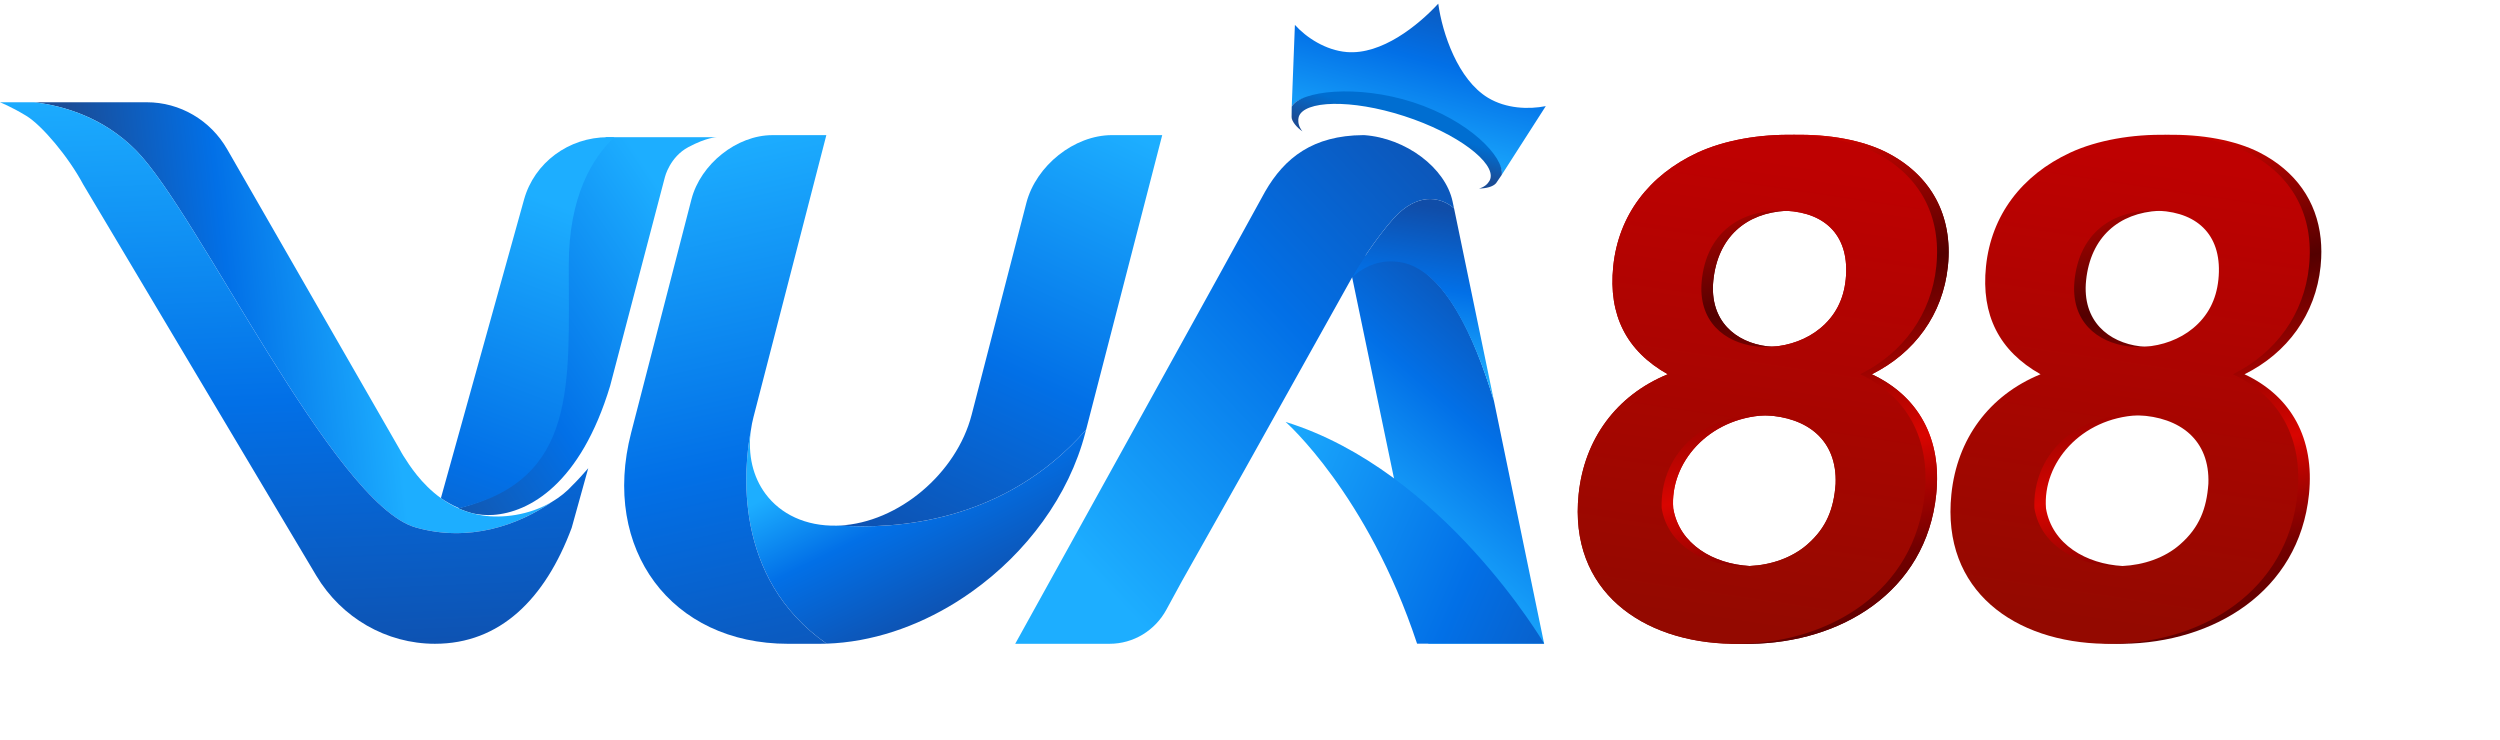 <svg width="125" height="37" viewBox="0 0 125 37" fill="none" xmlns="http://www.w3.org/2000/svg">
<g clip-path="url(#clip0_9486_32796)">
<path fill-rule="evenodd" clip-rule="evenodd" d="M97.395 13.316C97.656 10.77 96.549 8.762 94.351 7.632C93.121 7.001 91.423 6.704 89.718 6.743H89.695C88.18 6.779 86.658 7.075 85.454 7.632C83.021 8.763 81.505 10.77 81.243 13.316C80.991 15.75 81.899 17.55 83.969 18.713C81.394 19.766 79.794 21.955 79.509 24.714C79.013 29.526 82.651 32.079 87.076 32.187C87.108 32.19 87.141 32.19 87.174 32.19C87.242 32.192 87.307 32.192 87.375 32.192C87.423 32.192 87.471 32.192 87.518 32.19C92.024 32.139 96.31 29.605 96.811 24.714C97.098 21.938 95.928 19.807 93.588 18.713C95.729 17.652 97.145 15.716 97.394 13.316H97.395ZM89.604 10.531C91.762 10.531 93.093 11.723 92.861 13.985C92.758 14.99 92.335 15.8 91.594 16.414C90.916 16.974 90.027 17.289 89.143 17.34C88.96 17.349 88.776 17.349 88.595 17.337C88.517 17.332 88.441 17.327 88.366 17.317C86.796 17.125 85.458 16.056 85.667 14.018C85.891 11.85 87.307 10.643 89.312 10.539C89.407 10.534 89.505 10.531 89.604 10.531ZM83.662 25.422C83.483 23.154 85.405 20.907 88.261 20.764C88.356 20.759 88.454 20.756 88.553 20.756C90.799 20.756 92.444 21.896 92.359 24.19C92.27 25.422 91.914 26.376 90.94 27.227C90.037 28.017 88.739 28.367 87.486 28.301C85.68 28.199 83.969 27.225 83.662 25.422Z" fill="url(#paint0_linear_9486_32796)"/>
<path fill-rule="evenodd" clip-rule="evenodd" d="M96.816 13.316C97.078 10.77 95.971 8.762 93.772 7.633C92.683 7.075 91.225 6.779 89.718 6.743H89.695C87.995 6.704 86.236 7.004 84.875 7.633C82.443 8.763 80.923 10.77 80.662 13.316C80.413 15.75 81.321 17.55 83.389 18.713C80.816 19.767 79.216 21.955 78.931 24.714C78.433 29.561 82.128 32.116 86.596 32.19C86.664 32.192 86.729 32.192 86.797 32.192C86.845 32.192 86.89 32.192 86.938 32.19C86.986 32.19 87.031 32.19 87.076 32.187C91.532 32.088 95.735 29.554 96.233 24.714C96.52 21.938 95.35 19.808 93.01 18.713C95.151 17.652 96.567 15.717 96.816 13.316ZM92.283 13.986C92.18 14.991 91.755 15.801 91.013 16.415C90.347 16.967 89.472 17.281 88.596 17.338C88.586 17.338 88.573 17.34 88.563 17.34C88.304 17.356 88.042 17.348 87.788 17.317C86.218 17.126 84.88 16.057 85.089 14.019C85.323 11.746 86.868 10.532 89.026 10.532C89.124 10.532 89.219 10.534 89.313 10.539C91.303 10.641 92.505 11.825 92.284 13.986L92.283 13.986ZM83.084 25.422C82.984 22.873 84.959 20.756 87.975 20.756C88.07 20.756 88.166 20.759 88.262 20.764C90.36 20.856 91.864 21.996 91.781 24.19C91.693 25.422 91.337 26.376 90.363 27.227C89.596 27.894 88.549 28.252 87.487 28.3C85.482 28.395 83.425 27.413 83.085 25.421L83.084 25.422Z" fill="url(#paint1_linear_9486_32796)"/>
<path fill-rule="evenodd" clip-rule="evenodd" d="M97.395 13.316C97.656 10.77 96.549 8.762 94.351 7.632C93.121 7.001 91.423 6.704 89.718 6.743H89.695C88.18 6.779 86.658 7.075 85.454 7.632C83.021 8.763 81.505 10.77 81.243 13.316C80.991 15.75 81.899 17.55 83.969 18.713C81.394 19.766 79.794 21.955 79.509 24.714C79.013 29.526 82.651 32.079 87.076 32.187C87.108 32.19 87.141 32.19 87.174 32.19C87.242 32.192 87.307 32.192 87.375 32.192C87.423 32.192 87.471 32.192 87.518 32.19C92.024 32.139 96.31 29.605 96.811 24.714C97.098 21.938 95.928 19.807 93.588 18.713C95.729 17.652 97.145 15.716 97.394 13.316H97.395ZM89.604 10.531C91.762 10.531 93.093 11.723 92.861 13.985C92.758 14.99 92.335 15.8 91.594 16.414C90.916 16.974 90.027 17.289 89.143 17.34C88.96 17.349 88.776 17.349 88.595 17.337C88.517 17.332 88.441 17.327 88.366 17.317C86.796 17.125 85.458 16.056 85.667 14.018C85.891 11.85 87.307 10.643 89.312 10.539C89.407 10.534 89.505 10.531 89.604 10.531ZM83.662 25.422C83.483 23.154 85.405 20.907 88.261 20.764C88.356 20.759 88.454 20.756 88.553 20.756C90.799 20.756 92.444 21.896 92.359 24.19C92.27 25.422 91.914 26.376 90.94 27.227C90.037 28.017 88.739 28.367 87.486 28.301C85.68 28.199 83.969 27.225 83.662 25.422Z" fill="url(#paint2_linear_9486_32796)"/>
<path fill-rule="evenodd" clip-rule="evenodd" d="M96.816 13.316C97.078 10.77 95.971 8.762 93.772 7.633C92.683 7.075 91.225 6.779 89.718 6.743H89.695C87.995 6.704 86.236 7.004 84.875 7.633C82.443 8.763 80.923 10.77 80.662 13.316C80.413 15.75 81.321 17.55 83.389 18.713C80.816 19.767 79.216 21.955 78.931 24.714C78.433 29.561 82.128 32.116 86.596 32.19C86.664 32.192 86.729 32.192 86.797 32.192C86.845 32.192 86.89 32.192 86.938 32.19C86.986 32.19 87.031 32.19 87.076 32.187C91.532 32.088 95.735 29.554 96.233 24.714C96.52 21.938 95.35 19.808 93.01 18.713C95.151 17.652 96.567 15.717 96.816 13.316ZM92.283 13.986C92.18 14.991 91.755 15.801 91.013 16.415C90.347 16.967 89.472 17.281 88.596 17.338C88.586 17.338 88.573 17.34 88.563 17.34C88.304 17.356 88.042 17.348 87.788 17.317C86.218 17.126 84.88 16.057 85.089 14.019C85.323 11.746 86.868 10.532 89.026 10.532C89.124 10.532 89.219 10.534 89.313 10.539C91.303 10.641 92.505 11.825 92.284 13.986L92.283 13.986ZM83.084 25.422C82.984 22.873 84.959 20.756 87.975 20.756C88.07 20.756 88.166 20.759 88.262 20.764C90.36 20.856 91.864 21.996 91.781 24.19C91.693 25.422 91.337 26.376 90.363 27.227C89.596 27.894 88.549 28.252 87.487 28.3C85.482 28.395 83.425 27.413 83.085 25.421L83.084 25.422Z" fill="url(#paint3_linear_9486_32796)"/>
<path fill-rule="evenodd" clip-rule="evenodd" d="M116.035 11.94C115.839 10.046 114.773 8.55 112.989 7.632C111.761 7.003 110.061 6.706 108.356 6.742H108.33C106.816 6.779 105.297 7.075 104.092 7.632C101.659 8.762 100.14 10.769 99.878 13.316C99.627 15.75 100.537 17.549 102.605 18.713C100.029 19.766 98.432 21.954 98.147 24.713C97.649 29.525 101.292 32.079 105.714 32.187C105.746 32.189 105.779 32.189 105.809 32.189C105.877 32.192 105.943 32.192 106.011 32.192C106.058 32.192 106.106 32.192 106.154 32.189C110.659 32.138 114.946 29.604 115.449 24.713C115.736 21.937 114.566 19.807 112.226 18.713C114.367 17.651 115.783 15.716 116.03 13.316C116.032 13.293 116.035 13.272 116.035 13.249C116.08 12.793 116.077 12.357 116.035 11.94H116.035ZM108.242 10.531C110.4 10.531 111.731 11.722 111.497 13.985C111.393 14.989 110.971 15.8 110.229 16.413C109.555 16.973 108.665 17.288 107.779 17.339C107.598 17.349 107.414 17.349 107.233 17.337C107.155 17.332 107.079 17.327 107.004 17.316C105.434 17.125 104.094 16.056 104.305 14.018C104.529 11.85 105.943 10.643 107.95 10.538C108.045 10.534 108.143 10.531 108.242 10.531ZM102.3 25.421C102.119 23.154 104.043 20.906 106.896 20.763C106.992 20.758 107.09 20.756 107.188 20.756C109.437 20.756 111.082 21.896 110.997 24.19C110.908 25.422 110.552 26.376 109.575 27.227C108.673 28.017 107.374 28.367 106.124 28.3C104.318 28.198 102.604 27.224 102.3 25.421Z" fill="url(#paint4_linear_9486_32796)"/>
<path fill-rule="evenodd" clip-rule="evenodd" d="M115.452 13.316C115.713 10.769 114.607 8.762 112.411 7.632C111.321 7.075 109.863 6.778 108.356 6.742H108.331C106.63 6.706 104.869 7.003 103.511 7.632C101.081 8.762 99.562 10.769 99.3 13.316C99.048 15.75 99.959 17.549 102.027 18.713C99.451 19.766 97.851 21.954 97.569 24.713C97.068 29.561 100.766 32.115 105.232 32.189C105.3 32.192 105.365 32.192 105.433 32.192C105.481 32.192 105.528 32.192 105.576 32.189C105.621 32.189 105.669 32.189 105.715 32.187C110.17 32.087 114.373 29.553 114.871 24.713C115.158 21.937 113.988 19.807 111.646 18.713C113.787 17.651 115.205 15.716 115.452 13.316ZM110.919 13.986C110.816 14.99 110.393 15.801 109.651 16.414C108.985 16.966 108.11 17.281 107.234 17.337C107.224 17.337 107.211 17.34 107.201 17.34C106.94 17.355 106.68 17.347 106.426 17.317C104.854 17.125 103.516 16.056 103.727 14.018C103.961 11.745 105.503 10.531 107.664 10.531C107.762 10.531 107.857 10.534 107.951 10.538C109.938 10.64 111.143 11.824 110.92 13.985L110.919 13.986ZM101.719 25.421C101.622 22.872 103.596 20.756 106.61 20.756C106.705 20.756 106.803 20.758 106.897 20.763C108.998 20.855 110.502 21.995 110.419 24.189C110.331 25.421 109.974 26.375 108.998 27.226C108.236 27.894 107.189 28.249 106.125 28.3C104.12 28.397 102.06 27.415 101.721 25.421L101.719 25.421Z" fill="url(#paint5_linear_9486_32796)"/>
<path d="M64.49 5.913H64.489V5.909L64.49 5.913Z" fill="url(#paint6_linear_9486_32796)"/>
<path d="M74.71 9.219L74.708 9.222H74.707L74.71 9.219Z" fill="url(#paint7_linear_9486_32796)"/>
<path d="M77.289 5.306L75.09 8.736C75.202 7.844 73.119 6.432 70.313 5.523C67.507 4.615 65.004 4.542 64.587 5.335L64.745 1.244C65.311 1.877 66.287 2.515 67.338 2.603C69.078 2.748 70.898 1.279 71.913 0.183C72.117 1.674 72.9 3.985 74.402 4.89C75.309 5.436 76.432 5.477 77.29 5.306L77.289 5.306Z" fill="url(#paint8_linear_9486_32796)"/>
<path d="M75.091 8.737L74.801 9.163L74.799 9.164C74.644 9.34 74.304 9.421 73.952 9.428C74.222 9.349 74.367 9.215 74.465 9.056C74.487 9.021 74.503 8.985 74.515 8.946C74.771 8.133 72.879 6.668 70.207 5.803C67.535 4.937 65.192 5.031 64.937 5.844C64.925 5.883 64.918 5.923 64.915 5.964C64.905 6.151 64.947 6.346 65.122 6.569C64.829 6.369 64.577 6.053 64.581 5.856L64.58 5.853L64.586 5.336C65.004 4.542 67.852 4.206 70.658 5.115C73.464 6.023 75.201 7.844 75.09 8.737H75.091Z" fill="url(#paint9_linear_9486_32796)"/>
<path fill-rule="evenodd" clip-rule="evenodd" d="M35.833 6.861C35.833 6.861 35.348 6.861 34.419 7.355C33.489 7.85 33.246 8.852 33.246 8.852L30.506 19.296C29.023 24.21 26.454 25.624 24.656 25.746C24.302 25.769 23.963 25.737 23.653 25.674C23.393 25.608 23.148 25.519 22.919 25.415C22.927 25.413 22.937 25.41 22.946 25.408C28.565 23.952 28.131 19.232 28.131 13.263C28.131 9.814 29.259 7.898 30.297 6.864C30.297 6.864 30.298 6.863 30.3 6.861H35.833V6.861Z" fill="url(#paint10_linear_9486_32796)"/>
<path fill-rule="evenodd" clip-rule="evenodd" d="M27.608 25.086C25.912 26.265 23.429 27.134 20.772 26.368C16.683 25.188 9.89 10.628 6.791 7.509C5.168 5.874 3.209 5.294 1.713 5.113H7.341C8.994 5.113 10.522 6.006 11.358 7.461L19.993 22.484C19.993 22.484 20.001 22.499 20.003 22.502C20.023 22.541 20.078 22.644 20.169 22.791C20.174 22.798 20.178 22.804 20.182 22.81C20.467 23.263 21.06 24.197 22.044 24.906C22.307 25.097 22.598 25.271 22.92 25.415C23.149 25.519 23.394 25.607 23.653 25.674C23.808 25.716 23.967 25.749 24.133 25.774C25.085 25.92 26.445 25.779 27.609 25.086H27.608Z" fill="url(#paint11_linear_9486_32796)"/>
<path fill-rule="evenodd" clip-rule="evenodd" d="M28.66 24.228H28.658C28.658 24.228 28.655 24.233 28.653 24.234C28.339 24.582 27.985 24.863 27.608 25.086C25.913 26.265 23.429 27.134 20.772 26.368C16.683 25.188 9.89 10.628 6.792 7.509C5.169 5.874 3.209 5.294 1.713 5.113H-0.003C-0.003 5.113 0.537 5.32 1.314 5.791C2.091 6.261 3.422 7.836 4.157 9.216L15.815 28.784C16.445 29.84 17.322 30.691 18.345 31.279C19.367 31.865 20.536 32.189 21.748 32.189C24.992 32.189 27.252 29.963 28.584 26.392L29.412 23.411C29.262 23.592 28.852 24.042 28.661 24.228H28.66ZM11.504 16.296C11.504 16.296 11.505 16.294 11.505 16.293V16.296C11.509 16.317 11.513 16.338 11.515 16.358C11.511 16.337 11.508 16.316 11.504 16.296Z" fill="url(#paint12_linear_9486_32796)"/>
<path fill-rule="evenodd" clip-rule="evenodd" d="M28.438 13.262C28.438 19.241 28.895 23.966 22.964 25.415C22.627 25.271 22.322 25.097 22.045 24.906L26.203 9.975C26.716 8.137 28.433 6.86 30.394 6.86H30.716C29.624 7.894 28.438 9.81 28.438 13.262V13.262Z" fill="url(#paint13_linear_9486_32796)"/>
<path d="M54.305 21.481L54.266 21.635C53.447 24.805 51.312 27.649 48.597 29.581C48.337 29.767 48.072 29.944 47.804 30.111C45.815 31.35 43.572 32.108 41.331 32.183C36.609 28.887 37.191 23.359 37.546 21.503C37.373 22.743 37.653 23.855 38.276 24.693C39.027 25.702 40.278 26.317 41.84 26.282C41.886 26.281 41.934 26.279 41.98 26.277H41.983C44.714 26.464 50.225 26.16 54.306 21.481H54.305Z" fill="url(#paint14_linear_9486_32796)"/>
<path d="M41.329 32.184C41.208 32.187 41.088 32.19 40.966 32.19H39.403C33.564 32.19 30.05 27.465 31.557 21.638L34.571 9.971C35.029 8.196 36.844 6.757 38.62 6.757H41.317L37.674 20.855C37.618 21.071 37.575 21.286 37.547 21.496C37.547 21.499 37.545 21.501 37.545 21.504C37.191 23.36 36.609 28.888 41.331 32.184H41.329V32.184Z" fill="url(#paint15_linear_9486_32796)"/>
<path d="M58.111 6.756L54.306 21.481C50.225 26.159 44.712 26.463 41.982 26.276C44.924 26.133 47.828 23.663 48.581 20.743L51.317 10.152C51.802 8.276 53.717 6.756 55.596 6.756H58.112H58.111Z" fill="url(#paint16_linear_9486_32796)"/>
<path d="M77.207 32.183H71.42L67.464 13.178C68.1 12.615 69.079 12.589 70.058 12.94C72.328 13.755 73.645 16.627 74.696 20.035C74.696 20.035 74.696 20.035 74.697 20.037V20.042C75.011 21.564 77.147 31.893 77.206 32.182H77.207V32.183Z" fill="url(#paint17_linear_9486_32796)"/>
<path d="M74.696 20.035C73.646 16.627 72.139 13.512 70.09 13.122C69.07 12.928 68.251 13.29 67.615 13.852C67.615 13.852 67.617 13.848 67.618 13.845C68.092 12.959 69.254 11.303 69.925 10.672C71.053 9.615 72.111 9.893 72.703 10.418C72.981 11.747 73.818 15.788 74.696 20.035Z" fill="url(#paint18_linear_9486_32796)"/>
<path d="M64.281 21.096C72.137 23.53 77.208 32.183 77.208 32.183H70.854C68.38 24.7 64.281 21.096 64.281 21.096Z" fill="url(#paint19_linear_9486_32796)"/>
<path d="M72.703 10.419C72.111 9.894 71.052 9.616 69.924 10.673C69.254 11.303 68.091 12.959 67.617 13.846C67.615 13.848 67.614 13.849 67.614 13.852C67.606 13.867 67.597 13.882 67.589 13.898L62.183 23.577L59.125 29.005H59.124L58.327 30.468C57.758 31.53 56.667 32.189 55.482 32.189H50.761C50.761 32.189 62.625 10.768 63.255 9.58C64.236 7.877 65.659 6.775 68.152 6.756H68.207C70.297 6.904 72.272 8.394 72.629 10.073C72.646 10.149 72.67 10.267 72.702 10.419H72.703Z" fill="url(#paint20_linear_9486_32796)"/>
</g>
<defs>
<linearGradient id="paint0_linear_9486_32796" x1="85.426" y1="7.614" x2="92.364" y2="33.25" gradientUnits="userSpaceOnUse">
<stop stop-color="#D90500"/>
<stop offset="0.3" stop-color="#540000"/>
<stop offset="0.62" stop-color="#D90500"/>
<stop offset="0.82" stop-color="#720000"/>
<stop offset="0.97" stop-color="#5B0000"/>
</linearGradient>
<linearGradient id="paint1_linear_9486_32796" x1="89.999" y1="8.094" x2="86.525" y2="31.222" gradientUnits="userSpaceOnUse">
<stop stop-color="#BE0101"/>
<stop offset="1" stop-color="#940900"/>
</linearGradient>
<linearGradient id="paint2_linear_9486_32796" x1="85.426" y1="7.614" x2="92.364" y2="33.25" gradientUnits="userSpaceOnUse">
<stop stop-color="#D90500"/>
<stop offset="0.3" stop-color="#540000"/>
<stop offset="0.62" stop-color="#D90500"/>
<stop offset="0.82" stop-color="#720000"/>
<stop offset="0.97" stop-color="#5B0000"/>
</linearGradient>
<linearGradient id="paint3_linear_9486_32796" x1="89.999" y1="8.094" x2="86.525" y2="31.222" gradientUnits="userSpaceOnUse">
<stop stop-color="#BE0101"/>
<stop offset="1" stop-color="#940900"/>
</linearGradient>
<linearGradient id="paint4_linear_9486_32796" x1="104.062" y1="7.614" x2="111" y2="33.249" gradientUnits="userSpaceOnUse">
<stop stop-color="#D90500"/>
<stop offset="0.3" stop-color="#540000"/>
<stop offset="0.62" stop-color="#D90500"/>
<stop offset="0.82" stop-color="#720000"/>
<stop offset="0.97" stop-color="#5B0000"/>
</linearGradient>
<linearGradient id="paint5_linear_9486_32796" x1="108.637" y1="8.093" x2="105.163" y2="31.222" gradientUnits="userSpaceOnUse">
<stop stop-color="#BE0101"/>
<stop offset="1" stop-color="#940900"/>
</linearGradient>
<linearGradient id="paint6_linear_9486_32796" x1="64.49" y1="5.909" x2="64.489" y2="5.912" gradientUnits="userSpaceOnUse">
<stop stop-color="#1DAEFF"/>
<stop offset="0.52" stop-color="#0270E7"/>
<stop offset="1" stop-color="#104DA8"/>
</linearGradient>
<linearGradient id="paint7_linear_9486_32796" x1="74.709" y1="9.219" x2="74.708" y2="9.221" gradientUnits="userSpaceOnUse">
<stop stop-color="#1DAEFF"/>
<stop offset="0.52" stop-color="#0270E7"/>
<stop offset="1" stop-color="#104DA8"/>
</linearGradient>
<linearGradient id="paint8_linear_9486_32796" x1="69.799" y1="8" x2="72.36" y2="-1.617" gradientUnits="userSpaceOnUse">
<stop stop-color="#1DAEFF"/>
<stop offset="0.52" stop-color="#0270E7"/>
<stop offset="1" stop-color="#104DA8"/>
</linearGradient>
<linearGradient id="paint9_linear_9486_32796" x1="70.313" y1="5.523" x2="69.513" y2="7.99" gradientUnits="userSpaceOnUse">
<stop offset="0.21" stop-color="#006ED1"/>
<stop offset="0.8" stop-color="#1A4C96"/>
</linearGradient>
<linearGradient id="paint10_linear_9486_32796" x1="34.606" y1="11.754" x2="17.384" y2="23.283" gradientUnits="userSpaceOnUse">
<stop stop-color="#1DAEFF"/>
<stop offset="0.52" stop-color="#0270E7"/>
<stop offset="1" stop-color="#1A4C96"/>
</linearGradient>
<linearGradient id="paint11_linear_9486_32796" x1="19.185" y1="15.107" x2="4.587" y2="16.748" gradientUnits="userSpaceOnUse">
<stop stop-color="#1DAEFF"/>
<stop offset="0.52" stop-color="#0270E7"/>
<stop offset="1" stop-color="#1A4C96"/>
</linearGradient>
<linearGradient id="paint12_linear_9486_32796" x1="14.264" y1="3.861" x2="15.619" y2="34.864" gradientUnits="userSpaceOnUse">
<stop stop-color="#1DAEFF"/>
<stop offset="0.52" stop-color="#0270E7"/>
<stop offset="1" stop-color="#104DA8"/>
</linearGradient>
<linearGradient id="paint13_linear_9486_32796" x1="28.86" y1="10.565" x2="19.618" y2="35.192" gradientUnits="userSpaceOnUse">
<stop stop-color="#1DAEFF"/>
<stop offset="0.52" stop-color="#0270E7"/>
<stop offset="1" stop-color="#1A4C96"/>
</linearGradient>
<linearGradient id="paint14_linear_9486_32796" x1="43.469" y1="19.133" x2="49.229" y2="30.8" gradientUnits="userSpaceOnUse">
<stop offset="0.22" stop-color="#1DAEFF"/>
<stop offset="0.52" stop-color="#0270E7"/>
<stop offset="1" stop-color="#104DA8"/>
</linearGradient>
<linearGradient id="paint15_linear_9486_32796" x1="34.369" y1="7.191" x2="41.102" y2="37.504" gradientUnits="userSpaceOnUse">
<stop stop-color="#1DAEFF"/>
<stop offset="0.52" stop-color="#0270E7"/>
<stop offset="1" stop-color="#104DA8"/>
</linearGradient>
<linearGradient id="paint16_linear_9486_32796" x1="55.997" y1="6.457" x2="45.3" y2="29.43" gradientUnits="userSpaceOnUse">
<stop stop-color="#1DAEFF"/>
<stop offset="0.52" stop-color="#0270E7"/>
<stop offset="1" stop-color="#104DA8"/>
</linearGradient>
<linearGradient id="paint17_linear_9486_32796" x1="68.81" y1="26.942" x2="78.134" y2="16.033" gradientUnits="userSpaceOnUse">
<stop stop-color="#1DAEFF"/>
<stop offset="0.52" stop-color="#0270E7"/>
<stop offset="1" stop-color="#104DA8"/>
</linearGradient>
<linearGradient id="paint18_linear_9486_32796" x1="70.869" y1="18.595" x2="72.329" y2="10.471" gradientUnits="userSpaceOnUse">
<stop stop-color="#1DAEFF"/>
<stop offset="0.52" stop-color="#0270E7"/>
<stop offset="1" stop-color="#104DA8"/>
</linearGradient>
<linearGradient id="paint19_linear_9486_32796" x1="62.129" y1="24.103" x2="83.562" y2="33.522" gradientUnits="userSpaceOnUse">
<stop stop-color="#1DAEFF"/>
<stop offset="0.52" stop-color="#0270E7"/>
<stop offset="1" stop-color="#104DA8"/>
</linearGradient>
<linearGradient id="paint20_linear_9486_32796" x1="53.255" y1="27.254" x2="75.523" y2="6.355" gradientUnits="userSpaceOnUse">
<stop stop-color="#1DAEFF"/>
<stop offset="0.52" stop-color="#0270E7"/>
<stop offset="1" stop-color="#104DA8"/>
</linearGradient>
<clipPath id="clip0_9486_32796">
<rect width="116.071" height="32.009" fill="white" transform="translate(-0.001 0.183)"/>
</clipPath>
</defs>
</svg>
